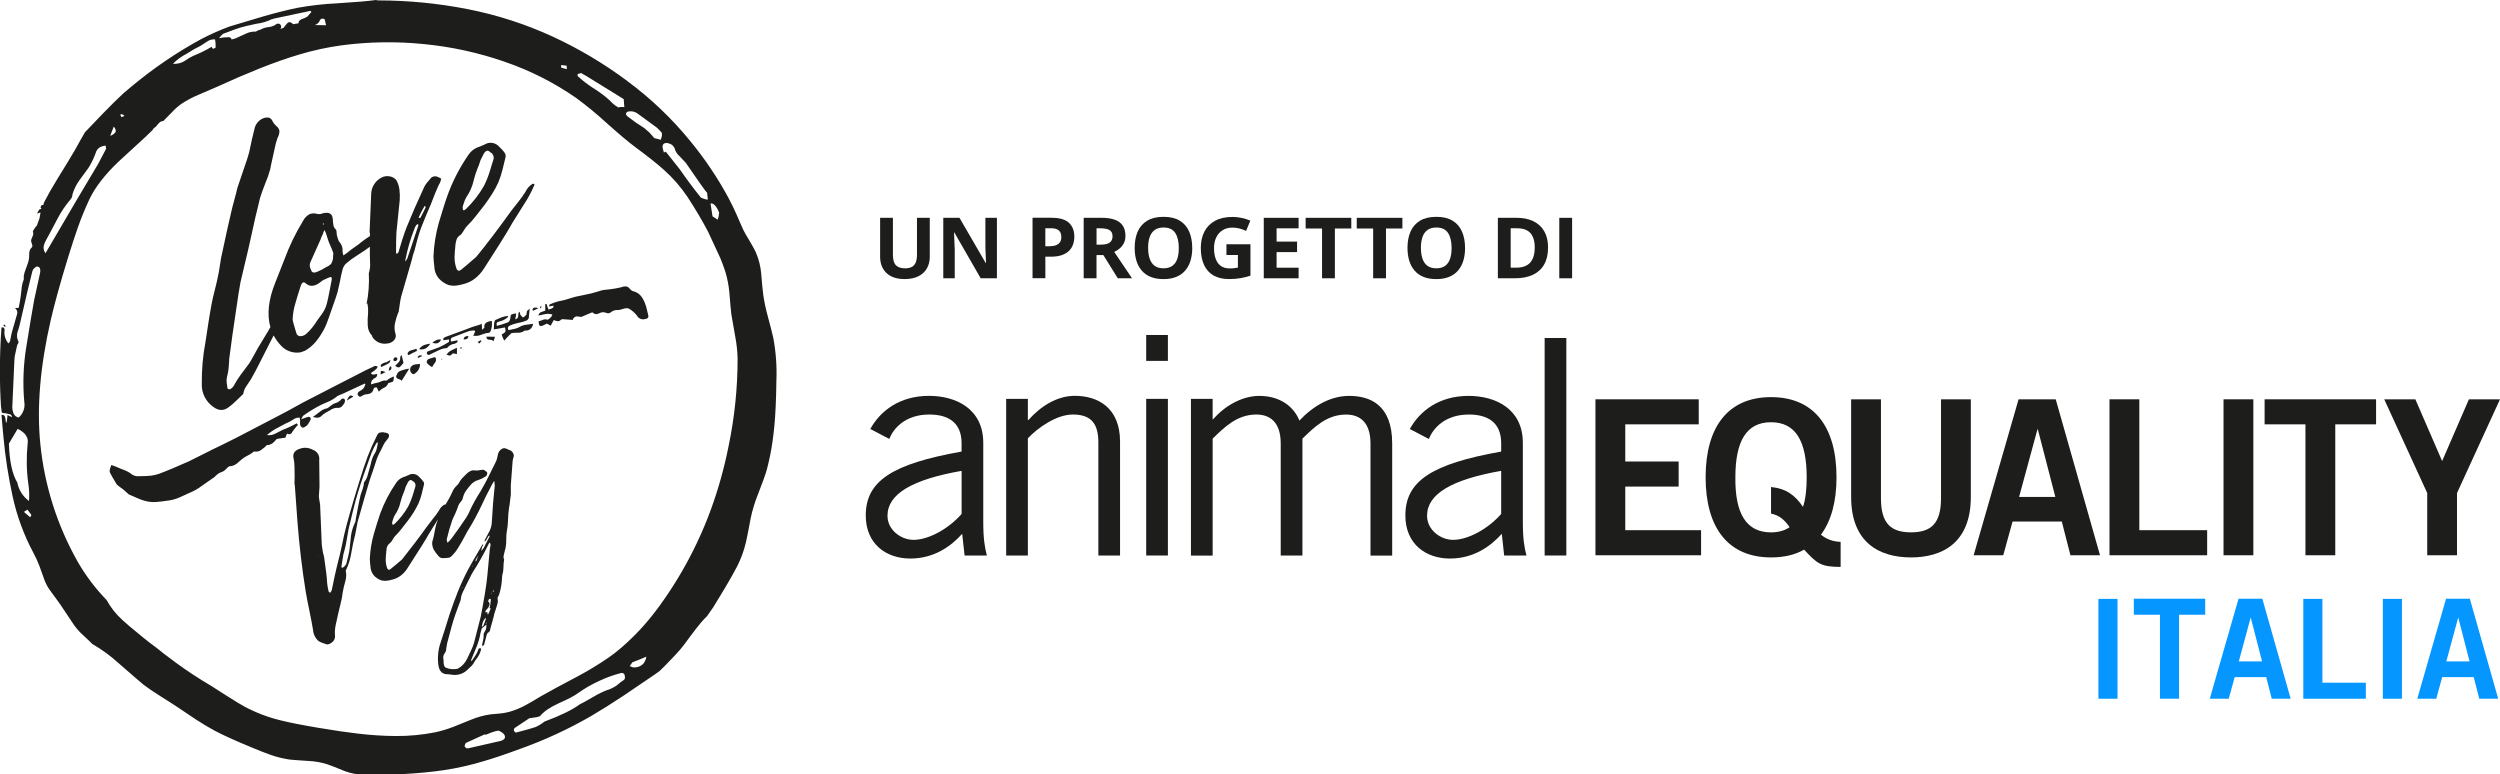 <?xml version="1.0" encoding="UTF-8"?>
<svg id="Flat" xmlns="http://www.w3.org/2000/svg" viewBox="0 0 732.71 226.98">
  <defs>
    <style>
      .cls-1 {
        fill: #1d1d1b;
      }

      .cls-2 {
        fill: #0597ff;
      }
    </style>
  </defs>
  <g>
    <path class="cls-1" d="M281.83,150.63c-3.71,4.24-9.54,7.59-14.13,7.59-3.53,0-7.59-2.82-7.59-7.06,0-6.36,7.15-10.6,21.72-13.16v12.63ZM260.63,128.64c1.24-3.09,4.68-7.15,11.74-7.15,5.47,0,9.45,2.3,9.45,8.39v2.47c-20.4,3.62-28.08,8.65-28.08,18.72,0,8.39,6,12.63,13.07,12.63s12.01-3.71,15.19-7.24l.71,6.36h6.53c-.62-2.38-1.06-4.86-1.06-9.89v-23.13c0-10.07-8.12-13.78-15.89-13.78-8.65,0-14.3,4.42-17.22,9.71l5.56,2.91Z"/>
    <path class="cls-1" d="M294.89,116.9v45.91h6.36v-34.35c2.91-3.09,8.39-6.97,13.16-6.97s7.51,2.03,7.5,8.12v33.2h6.36v-33.38c0-9.89-6.45-13.42-13.24-13.42-5.21,0-9.98,3-13.6,7.07h-.18v-6.18h-6.36Z"/>
    <path class="cls-1" d="M335.93,162.81h6.36v-45.91h-6.36v45.91ZM335.93,105.77h6.36v-7.59h-6.36v7.59Z"/>
    <g>
      <path class="cls-1" d="M355.41,162.81v-34.26c3.44-3.35,7.15-7.06,12.8-7.06,4.06,0,7.15,2.3,7.15,8.48v32.85h6.36v-34.26c3.44-3.35,7.15-7.06,12.8-7.06,4.06,0,7.15,2.3,7.15,8.48v32.85h6.36v-32.85c0-11.39-6.53-13.95-12.63-13.95-5.39,0-10.51,2.91-14.57,7.24-1.68-4.24-5.83-7.24-11.74-7.24-4.42,0-9.45,2.3-13.33,6.62l-.35.35v-6.09h-6.36v45.92h6.36Z"/>
      <path class="cls-1" d="M439.97,150.63c-3.71,4.24-9.54,7.59-14.13,7.59-3.53,0-7.59-2.82-7.59-7.06,0-6.36,7.15-10.6,21.72-13.16v12.63ZM418.78,128.64c1.24-3.09,4.68-7.15,11.74-7.15,5.47,0,9.45,2.3,9.45,8.39v2.47c-20.4,3.62-28.08,8.65-28.08,18.72,0,8.39,6,12.63,13.07,12.63s12.01-3.71,15.19-7.24l.7,6.36h6.53c-.62-2.38-1.06-4.86-1.06-9.89v-23.13c0-10.07-8.12-13.77-15.9-13.77-8.65,0-14.3,4.41-17.22,9.71l5.56,2.91Z"/>
    </g>
    <rect class="cls-1" x="452.71" y="99.06" width="6.36" height="63.75"/>
    <polygon class="cls-1" points="498.56 162.74 498.56 155.39 476.34 155.39 476.34 142.61 491.98 142.61 491.98 135.26 476.34 135.26 476.34 124.37 497.87 124.37 497.87 117.03 467.6 117.03 467.6 162.74 498.56 162.74"/>
    <g>
      <path class="cls-1" d="M539.45,158.81c-2.28-.06-4.18-.82-5.76-2.09,3.04-4.12,4.56-9.75,4.56-16.84,0-14.94-6.71-23.49-19.18-23.49s-19.18,8.55-19.18,23.49,6.71,23.49,19.18,23.49c3.8,0,7.03-.76,9.69-2.28,3.8,4.11,4.88,5.06,10.7,5.06v-7.34ZM519.06,150.52c2.53.51,4.12,2.03,5.44,3.99-1.46,1.01-3.29,1.52-5.44,1.52-7.22,0-10.57-5.45-10.45-16.14,0-10.7,3.29-16.14,10.45-16.14s10.45,5.45,10.45,16.14c0,3.48-.32,6.39-1.08,8.67-2.28-3.36-4.87-5.38-9.37-5.82v7.79Z"/>
      <path class="cls-1" d="M568.88,146.02c0,7.41-2.91,10-8.8,10s-8.8-2.6-8.8-10v-28.99h-8.74v28.61c0,13.36,8.23,17.73,17.54,17.73s17.54-4.37,17.54-17.73v-28.61h-8.74v28.99Z"/>
    </g>
    <path class="cls-1" d="M578.45,162.74h8.67l2.72-9.88h14.44l2.53,9.88h8.67l-12.98-45.71h-10.89l-13.17,45.71ZM597.13,125.83h.13l5.13,19.82h-10.63l5.38-19.82Z"/>
    <polygon class="cls-1" points="646.88 162.74 646.88 155.39 627 155.39 627 117.03 618.26 117.03 618.26 162.74 646.88 162.74"/>
    <rect class="cls-1" x="651.68" y="117.03" width="8.74" height="45.71"/>
    <polygon class="cls-1" points="663.72 117.03 663.72 124.37 675.69 124.37 675.69 162.74 684.43 162.74 684.43 124.37 696.39 124.37 696.39 117.03 663.72 117.03"/>
    <polygon class="cls-1" points="723.6 117.03 715.75 135.13 707.9 117.03 698.78 117.03 711.38 144.5 711.38 162.74 720.11 162.74 720.11 144.5 732.71 117.03 723.6 117.03"/>
  </g>
  <g>
    <path class="cls-2" d="M615.01,204.79v-29.27h5.6v29.27h-5.6Z"/>
    <path class="cls-2" d="M646.31,175.47v4.7h-7.66v24.61h-5.6v-24.61h-7.66v-4.7h20.92Z"/>
    <path class="cls-2" d="M656.08,175.47h6.97l8.31,29.31h-5.55l-1.62-6.33h-9.24l-1.74,6.33h-5.56l8.43-29.31ZM656.16,193.84h6.81l-3.28-12.73h-.08l-3.45,12.73Z"/>
    <path class="cls-2" d="M675.06,204.79v-29.27h5.6v24.57h12.73v4.7h-18.33Z"/>
    <path class="cls-2" d="M698.37,204.79v-29.27h5.6v29.27h-5.6Z"/>
    <path class="cls-2" d="M716.9,175.47h6.97l8.31,29.31h-5.55l-1.62-6.33h-9.24l-1.74,6.33h-5.56l8.43-29.31ZM716.98,193.84h6.81l-3.28-12.73h-.08l-3.45,12.73Z"/>
  </g>
  <g id="Capa_2">
    <g id="Capa_1-2">
      <g id="Layer0_0_FILL">
        <path class="cls-1" d="M183.89,23.77c-6.81-5.09-14.13-9.45-21.85-13.02-7.99-3.68-16.38-6.39-25.01-8.08C128.41.98,119.65.12,110.86.12c-.23,0-.46-.04-.67-.12-2.12.31-5.95.63-11.5.98-3.84.18-7.67.62-11.46,1.3-2.97.61-6.32,1.45-10.04,2.52-1.74.5-5.06,1.49-9.96,2.98-2.85,1.06-5.63,2.3-8.33,3.71-7.12,3.88-13.84,8.45-20.08,13.63l-2.56,2.14c-1.72,1.6-3.64,3.48-5.76,5.66-.82.82-2.68,2.76-5.6,5.84-.4.65-.89,1.51-1.48,2.58-.79,1.41-1.26,2.28-1.44,2.6-1.27,2.17-2.97,4.97-5.1,8.4-1.53,2.48-2.8,4.71-3.82,6.69-.2.32-.32.69-.35,1.06h-.48c-.12.21-.24.42-.36.62.07.13.15.31.26.54-.24-.01-.48.06-.67.2-.27.45-.48.82-.62,1.12l1.04-.31-.3,1.7-.78,2.18c-.2.15-.36.33-.48.54-.5.68-.72,1.09-.67,1.24.13.29.15.61.06.92-.08.19-.21.51-.38.96-.25.41-.28.91-.08,1.34.28.73.31,1.18.1,1.34-.57.45-.84,1.21-.8,2.28.02.89-.14,1.77-.46,2.6-.17.53-.47,1.35-.88,2.46l-.24,1.02v1.06c-.3.69-.49,1.42-.58,2.16-.08.51-.16,1.24-.24,2.18-.15,1.33-.38,2.65-.67,3.96l-1.1.12c.6.38.85,1.11.62,1.78l-1.22,4.24c-.31,1.03-.56,2.08-.74,3.14-.01.45-.22.88-.58,1.16-.93-1.12-1.33-2.58-1.1-4.02.04-.09-.07-.32-.32-.67-.2.03-.4.03-.6,0-.58,7.92-.62,15.87-.11,23.8v-.92c0,.48.03.93.1,1.34-.02.28.05.56.2.8.09.09.38.13.86.12.59.11,1.17.26,1.74.44.14.23.24.48.32.74l-1.34-.62c-.07.79-.16,1.53-.28,2.24-.18-.1-.28-.3-.24-.5-.01-.23-.05-.45-.1-.67-.08-.83-.46-1.2-1.14-1.14.16,2.12.34,4.27.56,6.44.53,5.85,1.43,11.66,2.68,17.4,1.25,5.78,3.3,11.36,6.09,16.58.68,1.25,1.27,2.54,1.78,3.88.24.61.72,1.95,1.44,4.02.38,1.03.89,2.01,1.52,2.92.11.16.76,1.05,1.96,2.68.75.99,1.64,2.28,2.68,3.88l2.62,3.92c.75,1.02,1.6,1.97,2.54,2.82,1.51,1.4,2.42,2.27,2.74,2.62,2.76,1.59,5.34,3.47,7.7,5.62,4.27,3.73,6.69,5.82,7.27,6.28,1.24.96,2.91,2.1,5.02,3.42,2.84,1.78,4.54,2.88,5.12,3.28,2.35,1.6,4.11,2.78,5.3,3.56,1.99,1.28,3.81,2.37,5.47,3.26,2.4,1.28,6.01,2.91,10.82,4.9,2.27.95,4.07,1.65,5.4,2.12,1.82.65,3.7,1.12,5.62,1.42.5.07,2.36.21,5.6.42,1.87.08,3.73.4,5.51.96,1.16.41,2.87,1.08,5.14,2.01,1.72.64,3.52.99,5.35,1.06,4.39.04,8.38-.03,11.97-.2,4.25-.23,8.22-.61,11.91-1.16,3.81-.58,7.58-1.43,11.28-2.54,3.09-.89,6.75-2.13,10.98-3.7,7.18-2.56,14.11-5.77,20.71-9.58,2.84-1.66,6.03-3.67,9.58-6.02,1.6-1.07,4.72-3.19,9.37-6.36l1.18-.86,1.44-1.42c.99-.99,1.98-2.02,2.98-3.1.52-.56,1.04-1.14,1.56-1.72.52-.58,1.54-1.92,3.06-4.02,1.25-1.68,2.29-3,3.1-3.96.54-.64,1.11-1.24,1.72-1.82l1.8-2.58c1.91-3.12,3.11-5.11,3.62-5.96,1.34-2.27,2.48-4.29,3.42-6.08,1.11-2.21,1.97-4.54,2.54-6.94.23-.92.71-3.34,1.44-7.27.52-2.44,1.26-4.83,2.21-7.14,1.31-3.36,2.14-5.7,2.5-7.01.73-2.74,1.29-5.51,1.68-8.32.21-1.48.39-3.02.54-4.62.32-3.47.52-7.84.58-13.12.17-4.21-.14-8.43-.92-12.58-.19-.89-.71-2.96-1.58-6.2-.57-2.06-1.02-4.16-1.34-6.28-.19-1.39-.39-3.51-.62-6.38-.19-2.12-.72-4.2-1.56-6.16-.35-.75-.82-1.62-1.42-2.64-.69-1.15-1.2-2.01-1.54-2.6-.45-.76-.89-1.67-1.34-2.74-.28-.61-.69-1.54-1.22-2.8-.76-1.74-1.61-3.5-2.56-5.28h0c-3.18-5.87-6.92-11.41-11.16-16.57-5.37-6.59-11.55-12.48-18.39-17.53M164.51,19.07l1.56.18.06,1.02-1.47-.39c-.21-.04-.27-.31-.18-.82M170.39,23.25l-.94-.82c-.27-.31-.28-.56-.04-.76l.9-.26c1.37.76,2.16,1.22,2.36,1.38l10.13,6.26.18,2.36c-.6-.1-1.21-.07-1.8.08-.93-.56-1.78-1.26-2.5-2.08-1.27-1.14-2.63-2.18-4.06-3.12-1.49-.9-2.9-1.92-4.24-3.04M197.02,42.5l.67.84c.21.95.73,1.81,1.48,2.44,1.13,1.19,1.75,1.84,1.84,1.96,3.69,5.41,5.77,8.34,6.24,8.77.07.89.13,1.56.2,2.01-.7-.08-1.37-.28-2.01-.58-2.19-2.72-4.26-5.5-6.22-8.34l-4.1-5.16-.54.28c-.13-.54-.24-.94-.32-1.18-.12-.37-.1-.76.04-1.12.48-.7,1.37-.69,2.68.04M190.42,38.92l-1.58-1.38c-1.67-1.02-3.28-2.14-4.82-3.35-.45-.32-.62-.65-.52-.98.1-.33.42-.52.96-.58.87-.09,1.73.15,2.44.67l5.7,4.18,1.3,1.34c.23.48.14,1.2-.26,2.16-.35-.12-.97-.29-1.88-.5-.24-.24-.67-.74-1.3-1.5M210.32,64.37l-1.49-.96-.58-3.74c.64-.19,1.31.32,2.01,1.52l.5,1.12c-.02.69-.15,1.36-.38,2.01M189.42,192.46c-.09.8-.43,1.56-.96,2.16-.78.73-1.85,1.09-2.92.98l-.98-.38.78-1.1c1.78-.69,3.14-1.24,4.08-1.66M82.16,8.51c.26-.3.32-.72.16-1.08-.13-.3-.42-.5-.74-.5-.34-.02-.68.12-.9.38-.7.39-1.48.62-2.28.67-.73.11-1.44.35-2.08.72-.48.08-.94.27-1.34.56-1.02-.04-2.04.17-2.96.62-.6.27-1.62.73-3.06,1.4l-1.12.3c0-.15-.04-.29-.14-.4-.26-.25-.63-.35-.98-.26-.85-.01-1.71.08-2.54.28.35-.47.74-.9,1.18-1.28,2.92-1.12,4.68-1.75,5.3-1.9.8-.24,2.3-.59,4.5-1.06,1.56-.18,3.09-.64,4.5-1.34.17.02.35-.03.48-.14l10.9-2.31.2.38c-.29.31-.69.75-1.18,1.34-.54.31-1.11.56-1.7.74-.66.33-.94.73-.84,1.18l-1.56.28c-.62-.51-1.06-.7-1.3-.58-.33.09-.83.63-1.5,1.6l-.98.4M63.19,13.61c0,.1,0,.2.04.3l-.72.42c-.24-.13-.41-.36-.48-.62-1.69,1.03-3.47,1.9-5.31,2.62-.92.44-1.81.96-2.64,1.56-1.02.63-2.21.91-3.4.8,1.2-1.21,2.58-2.21,4.1-2.98,1.26-.84,2.59-1.6,3.96-2.26l1.92-1.24c.68-.5,1.52-.73,2.36-.67.14.69.2,1.4.18,2.1M35.26,33.74c.11-.25.27-.34.48-.26.13,0,.38.15.74.46l-.8.42-.42-.62M33.34,37.09c.56.69.73,1.24.5,1.66-.39.5-.93.87-1.54,1.06l1.04-2.72M28.18,44.46c.45-1.07,1.37-1.66,2.78-1.78l.14.92-2.38,4.52c-3.12,5.17-8.25,13.87-15.39,26.1-.47-.63-.66-1.43-.5-2.2.16-.61.41-1.19.72-1.74.16-.24,1.25-2.27,3.26-6.1,1.07-2.06,2.37-3.99,3.88-5.76.35-.4.54-.91.54-1.44.45-1.46,1.12-2.85,2.01-4.1,1.24-1.66,2.13-2.88,2.68-3.66.94-1.51,1.71-3.12,2.28-4.8M95.19,5.72l.36,1.68-3.28-.06c.57-.18,1.04-.56,1.34-1.08.33-.85.87-1.03,1.6-.54M10.01,78.66c.21-.25.49-.45.8-.56.85.03,1.16.68.92,1.96l-1.7,7.78c-.58,3.16-1.36,7.81-2.34,13.95-.86,5.26-1.05,10.61-.58,15.91.32,1.74-.3,3.52-1.64,4.68-.69-.14-1.27-.61-1.53-1.26-.22-.57-.34-1.17-.34-1.78l.62-13.83c.02-.75.14-1.48.34-2.2l.48-2.18c.41-.62.52-1.01.3-1.16-.4-.84-.47-1.79-.2-2.68.29-.8.54-1.62.72-2.46,1.55-6.85,2.76-11.96,3.62-15.33.1-.32.28-.62.52-.86M8.3,141.77c.26,1.67.33,3.37.2,5.06-1.79-1.29-3.02-3.23-3.42-5.4-1.47-2.37-2.3-6.18-2.47-11.42l2.56-4.32c2.29,1.09,3.27,2.57,2.92,4.42-.39,3.88-.33,7.79.2,11.65M7.01,150.03l1.02-.67,1.18,1.58-.36.67-1.84-1.58M147.99,18.13c7.4,2.54,14.41,6.09,20.83,10.55,3.03,2.22,5.93,4.6,8.7,7.13,3.84,3.44,6.69,5.85,8.57,7.23,3.73,2.76,6.53,4.98,8.4,6.66,2.67,2.37,5.03,5.07,7.01,8.03,2.3,3.52,4.31,6.91,6.02,10.17,1.2,2.58,2.4,5.17,3.6,7.76.37.89.71,1.78,1.02,2.68.16.45.31.89.46,1.34.61,2.03,1,4.11,1.18,6.22.21,2.81.41,4.92.58,6.32.08.61.45,2.74,1.12,6.4.41,2.13.65,4.29.7,6.45v.24c-.01,8.54-.9,17.07-2.64,25.43-1.25,6.31-2.98,12.52-5.18,18.57-1.21,3.31-2.56,6.54-4.06,9.7-2.72,5.76-5.91,11.28-9.54,16.5-.47.68-.94,1.35-1.42,2.01-.38.53-.77,1.04-1.16,1.54-2.87,3.81-6.13,7.31-9.72,10.45-.8.7-1.61,1.37-2.44,2.01-.53.4-1.09.81-1.68,1.22-2.82,1.95-5.75,3.73-8.77,5.35-4.88,2.56-8.5,4.52-10.88,5.88-2.03,1.23-3.56,2.12-4.6,2.68-1.56.86-3.21,1.53-4.92,2.01-.88.23-1.77.38-2.68.46l-2.68.24c-1.94.28-3.84.79-5.66,1.54-2.32.96-4.06,1.66-5.22,2.1-1.74.68-3.53,1.22-5.35,1.62-3.75.74-7.56,1.11-11.38,1.1-3.8-.02-7.6-.27-11.38-.72-3.03-.35-6.8-.9-11.32-1.66-4.93-.83-8.66-1.56-11.18-2.2-3.69-.88-7.26-2.23-10.61-4.02-1.31-.72-2.98-1.73-5.02-3.04-2.6-1.68-4.25-2.73-4.96-3.16-3.5-2.06-6.9-4.29-10.17-6.69-2.61-1.92-4.56-3.41-5.84-4.48-1.21-.87-2.5-1.86-3.86-2.98-3.28-2.68-5.24-4.33-5.88-4.96-1.91-1.71-3.52-3.73-4.76-5.98-3.27-3.37-6.11-7.13-8.45-11.2-5.99-10.59-9.72-22.3-10.94-34.41-1.09-10.71-.08-22.84,3.04-36.4,1.08-4.7,2.76-10.79,5.04-18.25,1.15-3.69,2.09-6.59,2.84-8.7,1.01-2.88,2.16-5.71,3.46-8.48,1.66-3.48,4.46-7.11,8.38-10.88.89-.85,2.59-2.41,5.1-4.68,2.16-1.95,3.84-3.52,5.04-4.74.17-.37.47-.67.84-.86l.96-1.1c.33-.41.82-.65,1.34-.67.31-.28,1.15-1.13,2.52-2.56.81-.89,1.71-1.69,2.68-2.4,1.68-1.11,3.46-2.05,5.32-2.82l5.53-2.38c3.92-1.81,7.98-3.56,12.17-5.24,4.28-1.7,8.2-3.08,11.75-4.12,3.98-1.19,8.05-2.07,12.17-2.64,8.03-1.07,16.16-1.2,24.23-.38,8.07.78,16.03,2.52,23.69,5.18M178.1,202.18c-1.43.55-2.8,1.22-4.12,2.01-2.23,1.29-3.58,2.04-4.06,2.24-2.13,1.59-5.58,3.27-10.36,5.06-.78.63-1.64,1.16-2.56,1.58-.84.31-2.7.83-5.57,1.58-.29.15-.56-.03-.8-.54-.06-.12-.06-.26,0-.38.07-.21.15-.34.24-.38l4.26-2.84c.49-.1.98-.17,1.48-.22.56-.04,1.12-.17,1.64-.38,1.08-1.34,2.88-2.59,5.4-3.74,3-1.34,4.94-2.36,5.82-3.08,1.91-1.35,3.93-2.51,6.06-3.48,2.1-1,4.28-1.79,6.53-2.37.19-.03.38-.01.56.06.28.2.41.33.4.4.11.3.16.62.14.94,0,.27-.13.52-.36.67-.74.51-1.46,1.06-2.14,1.64-.78.53-1.63.95-2.52,1.26M142.17,215.19l.06.2c.37-.12.99-.36,1.84-.72.64-.24,1.29-.42,1.96-.54.66.2,1.26.58,1.72,1.1.54.87.24,1.5-.92,1.9l-9.66,2.2c-.21.06-.43,0-.58-.16-.19-.09-.33-.24-.42-.42.09-.62.27-.98.52-1.08l5.47-2.48M111.22,126.76c-.34.23-.61.56-.76.94-.99,1.96-1.89,3.97-2.68,6.02-.72,1.89-1.58,4.5-2.6,7.82l-1.38,4.52c-.53,1.78-.96,3.28-1.3,4.5-.25.83-.53,1.84-.84,3.04-.33,1.37-.59,2.41-.78,3.1-.53,2.57-.94,4.48-1.24,5.72-.72,2.82-1.22,4.92-1.52,6.28-.16.64-.46,2.08-.9,4.34-.06.13-.13.25-.22.36-.09.11-.16.22-.22.34-.18-.08-.34-.21-.46-.36-.3-1.23-.48-2.48-.52-3.74-.07-.89-.19-1.97-.38-3.22-.09-.7-.24-1.77-.44-3.2-.03-.16-.08-.38-.16-.67-.08-.22-.14-.44-.18-.67,0-.15-.07-.62-.22-1.42-.09-.5-.13-1-.14-1.5-.12-2.45-.27-6.13-.46-11.02-.05-.42-.11-.84-.2-1.26-.09-.42-.15-.85-.16-1.28,0-.37.03-.9.1-1.58.07-.68.09-1.18.08-1.52,0-1.68-.03-4.17-.08-7.48.15-1.1-.38-2.18-1.34-2.74-.62-.36-1.3-.63-2.01-.78-.8-.14-1.62-.06-2.38.24-.62.16-1.16.52-1.56,1.02-.31.5-.4,1.11-.24,1.68.18.82.28,1.66.28,2.5.03.69.04,1.56.04,2.62-.03,1.74-.04,2.62-.04,2.64h.08l.8,11.06c.54,6.96,1.35,13.75,2.42,20.39.21,1.27.57,3.13,1.08,5.59.5,2.46.86,4.33,1.06,5.59.09,1.26.67,2.43,1.62,3.26.32.19.65.35,1,.48l1.06.38c.52.27,1.18.09,1.96-.54.54-.44.83-1.11.8-1.8-.1-1.05-.04-2.11.18-3.14.15-.72.39-1.81.72-3.28.03-.16.28-1.22.76-3.18.28-1.02.47-2.07.58-3.12.2-1.11.45-2.2.76-3.28.32-1.01.37-2.09.14-3.12,0-.16.07-.31.18-.42.67-1.45,1.14-2.98,1.4-4.56.45-2.45.75-3.96.92-4.52s.34-1.36.52-2.42c.21-1.2.37-2,.46-2.4l2.01-7.05c.13-.45.46-1.56.98-3.35.4-1.39.75-2.5,1.06-3.35.17-.4.58-1.62,1.22-3.64.38-1.27.9-2.49,1.56-3.64.19-.33.43-.83.72-1.48.25-.54.58-1.03.98-1.46.53-.6.75-1.09.67-1.48-.08-.39-.44-.63-1.06-.72-.21-.01-.42-.05-.62-.12-.38-.04-.77.02-1.12.18M109.01,132.46c.36-.87.78-1.71,1.26-2.52.1-.16.26-.28.44-.34v.46c-.11.56-.19.99-.26,1.3-.09.45-.24.88-.46,1.28-.51.76-.89,1.61-1.12,2.5-.25,1.12-.48,1.97-.67,2.54-.21.83-.39,1.44-.52,1.84-.2.68-.54,1.31-1,1.84-.02.63-.15,1.25-.36,1.84-.29.81-.5,1.42-.62,1.82-.25,1.01-.51,2.23-.78,3.64-.28,1.58-.5,2.78-.67,3.58-.01.3-.08.6-.18.88-.6,1.22-1,2.53-1.2,3.88,0,.04-.13,1.29-.4,3.76-.07.74-.21,1.47-.4,2.18-.27,1.01-.46,1.78-.58,2.3-.07.16-.16.31-.28.44l-.36.42c-.27.23-.48.33-.62.3-.22-.04-.05-.07-.08-.16s-.06-.13-.1-.12c.07-.32.19-1.13.38-2.44.1-.8.28-1.59.52-2.36.28-1.04.51-2.09.67-3.16.31-1.82.5-2.89.56-3.2.31-1.17.74-2.96,1.3-5.35.52-2.13,1.01-3.94,1.48-5.41.7-2.4,2.04-6.31,4.02-11.73M93.42,162.71v.18l-.08-.06.08-.12M100.41,116.83c-.28.04-.51.23-.62.48-.45.4-.98.7-1.56.88-.26.05-.51.16-.72.32-.32.24-.56.41-.72.52-.18.12-.34.24-.5.38-.12.12-.26.21-.42.26-.77.14-1.48.48-2.08.98-1.27.97-1.96,1.49-2.08,1.56.43.11.86.18,1.3.22.41-.02.81-.17,1.12-.44.37-.38.78-.71,1.24-.98.21-.13.7-.41,1.46-.82.54-.38,1.18-.62,1.84-.67.48.1.98,0,1.38-.28.32-.25.59-.57.78-.94.14-.18.23-.4.26-.62.06-.19.05-.4-.04-.58-.14-.22-.41-.34-.67-.3M102.52,115.97c-.39.41-.67.9-.84,1.44.61-.42,1.25-.82,1.9-1.18-.5-.31-.85-.39-1.06-.26M111.55,109.76c.5-.21.99-.45,1.46-.72-.75-.28-1.18-.39-1.3-.32-.12.07-.17.41-.16,1.04M114.22,107.61c-.09.09-.13.17-.12.22-.05.1-.09.21-.1.32-.03.25-.05.41-.06.48.44,0,.8-.38.79-.82,0-.19-.08-.38-.2-.52l-.3.34M113.98,106.44c.27-.24.42-.58.42-.94l-.67.4c-.17.1-.34.2-.52.28-.44.04-.86.19-1.22.44-.45.23-.53.54-.26.94.78-.32,1.54-.69,2.26-1.12M109.78,108.49c.46-.19.79-.59.9-1.08-.25-.11-.52-.16-.8-.16-1.53.69-2.46,1.12-2.78,1.3-.89.45-2.19,1.12-3.9,2.01-1.7.89-3.01,1.56-3.92,2.01l-10.33,5.32c-3.72,2.07-6.19,3.4-7.42,4.02l-12.25,6.38c-3.12,1.57-5.45,2.72-6.99,3.44-.72.39-1.74.9-3.06,1.54l-3.08,1.54c-.67.36-1.35.67-2.06.94-2.68,1.2-4.83,2.11-6.46,2.72-1.46.64-3.03.99-4.62,1.04-1.03.05-1.79.07-2.3.06-.77.07-1.54-.15-2.16-.6-.59-.48-1.25-.86-1.96-1.14-.29-.09-.7-.25-1.22-.46-.52-.21-.93-.39-1.22-.53-.51-.16-1.01-.35-1.5-.56-.19.43-.34.88-.46,1.34-.1.39-.04.81.18,1.16.27.56.89,1.63,1.86,3.22.26.24.53.46.82.67.54.37.85.6.92.67.16.16.33.31.52.44.18.13.35.28.5.44.24.24.48.46.74.67l2.06.9c.84.37,1.53.65,2.06.82,1.25.43,2.57.61,3.9.52.61-.03,1.9-.18,3.86-.46,1.1-.18,2.16-.5,3.18-.96.66-.28,1.64-.73,2.94-1.34,1.24-.52,2.41-1.19,3.48-2.01,1.78-1.28,2.87-2.04,3.26-2.28.11-.02.21-.09.28-.18.09-.11.15-.16.18-.16.38-.41.81-.77,1.28-1.08l.78-.32c.28-.1.54-.25.78-.42.3-.25.58-.52.84-.82.32-.32.59-.47.8-.44.73-.06,1.43-.34,2.01-.8.35-.28.83-.69,1.44-1.24.5-.41,1.05-.77,1.64-1.06.55-.26,1.07-.57,1.56-.94.11-.13.25-.23.42-.26.14-.05.3-.05.44,0,.52.04,1.04-.1,1.48-.38.07-.04.46-.34,1.18-.9.12-.11.24-.23.34-.36.09-.12.22-.21.36-.26.6-.02,1.18-.23,1.66-.6.42-.37.82-.78,1.18-1.22l2.52-.36c.18-.4.34-.8.48-1.22.26.18.59.25.9.18.3-.13.54-.37.67-.67.11-.2.23-.39.38-.56.11-.12.27-.31.48-.58.23-.32.49-.62.78-.9-.17-.1-.28-.27-.32-.46l-2.08,1.04c-.65.31-1.32.59-2.01.84-.04,0-.74.36-2.1,1.08-.78.44-1.69.61-2.58.48.96-.85,2.03-1.57,3.18-2.14l1.56-.84c.5-.29,1.02-.55,1.56-.76.53-.27,1.04-.57,1.54-.9.51-.35,1.14-.52,1.76-.46.13.54.16,1.09.1,1.64-.08.59.27,1.15.84,1.34.43-.16.82-.38,1.18-.67.43-.51.79-1.09,1.06-1.7.1-.25.03-.54-.16-.72-.21-.16-.49-.18-.72-.06-.27.06-.54.14-.8.26-.35.15-.7.27-1.06.38.13-.22.24-.44.34-.67.07-.15.16-.29.28-.4,1.18-.85,2.41-1.63,3.68-2.34,1.02-.59,2.08-1.11,3.18-1.54,1.1-.43,2.13-1.03,3.04-1.78.04-.06.11-.09.18-.1.07,0,.14-.04.18-.1.99-.39,2.36-1.01,4.12-1.86l3.64-1.68s.04.09.08.12c.05.02.08.07.08.12-.13.44-.33.86-.6,1.24-.34.33-.73.6-1.16.8-.53.39-.65.79-.36,1.22.11.2.32.33.54.36.24-.02.48-.11.67-.26.36-.27.79-.43,1.24-.44.41-.04.82-.14,1.2-.3.39-.22.67-.59.8-1.02.02-.42.39-.75.81-.72.08,0,.17.02.24.06.24.48.43.88.56,1.2.42-.48.94-.87,1.52-1.14.57-.24,1.02-.71,1.22-1.3.07-.09.27-.17.62-.22.51-.13.8-.28.88-.44.14-.45.19-.91.16-1.38-.27.1-.53.22-.78.36-.22.13-.44.25-.67.36-.16.1-.31.22-.44.36-.16.13-.29.18-.38.14-.41-.05-.82,0-1.2.16-.37.17-.76.32-1.16.44-.68.12-1.36.3-2.01.54-.08-.38,0-.78.2-1.12.21-.25.45-.48.72-.67.56-.15.92-.7.84-1.28-.45.09-.77.15-.98.18-.35.06-.69-.11-.86-.42.34-.31.73-.57,1.16-.76M140,100.23l.46.46c.15-.19.37-.44.67-.74l-.28-.22c-.27.18-.55.35-.84.5M133.91,103.74c.03-.36.03-.97,0-1.82-.92.45-1.49.72-1.72.82-.52.29-.97.69-1.34,1.16.32.19.68.3,1.06.32.16-.03.43-.25.82-.67l1.2.22M134.82,101.94c.12.11.22.23.3.36.15-.2.21-.34.2-.42.08,0,.03-.04-.14-.12-.06.03-.12.06-.18.1-.05.04-.11.07-.18.08M137.3,98.5c-.32-.03-.64.02-.94.14-.29.18-.47.5-.48.84.33.03.65-.01.96-.14.28-.19.45-.5.46-.84M145.06,98.7c-.52-.03-1.34-.04-2.46-.04-.1.39.14.79.54.88.09.02.17.03.26.02.69.04,1.09.2,1.2.48.22-.42.38-.87.46-1.34M129.36,105.24v.06l.14.12.06-.1c.04-.05.05-.12.04-.18h-.14s-.08.04-.1.08M125.05,105.84c-.02.35.13.68.4.9.16.17.33.31.52.44l.67.42c.26-.47.55-.92.88-1.34.38-.47.38-1.13,0-1.6-.75.19-1.32.35-1.72.5s-.62.37-.67.67M126.08,100.72c-.59.06-1.18.2-1.74.4-.61.24-1.14.67-1.5,1.22.68.16,1.4.06,2.01-.28.52-.35.95-.8,1.26-1.34M130.93,101.98c.17-.03.37-.19.58-.48.47-.42,1.07-.68,1.7-.74l.62-.3c.23-.17.33-.47.26-.74-.83.2-1.45.33-1.88.4-.1-.24-.13-.51-.08-.76.07-.22.23-.39.44-.46l4.76-1.82c.25-.09.51-.14.78-.16l.86-.08.3.22c-.16.47-.36.93-.58,1.38.31-.04.63-.04.94,0,.24,0,.49-.02.72-.1l1.42-.48c.46-.18.95-.28,1.44-.3.15-.04.29-.12.4-.24.13-.14.22-.31.26-.5.31-.88.4-1.83.26-2.76-.58.04-1.14.21-1.64.5-.46.34-.66.93-.52,1.48l-.67.62c-.04-.31-.06-.62-.06-.94,0-.36-.02-.64-.06-.84-.27.15-.56.28-.86.38-1.3.34-2.57.77-3.8,1.3-2.61.97-4.53,1.68-5.76,2.12-.24.08-.47.2-.67.36-.19.17-.24.44-.12.67l1.66-.22c0,.51-.05.77-.14.78-.81.51-1.65.98-2.52,1.4-.31.13-.75.31-1.34.52-.68.23-1.16.4-1.46.52-.25.06-.5.15-.74.26-.26.08-.4.36-.32.62,0,.02.01.03.02.05.08.28.37.45.66.37.03,0,.06-.02.08-.03.28-.12.54-.26.8-.42.05,0,.72-.31,2.01-.94.7-.37,1.47-.57,2.26-.58M128.26,100.59c.45-.21.81-.58,1.02-1.04-.46-.11-.94-.07-1.38.12-.43.21-.83.46-1.2.76.49.21,1.04.27,1.56.16M121.57,106.83c-.53.09-1,.42-1.26.9-.2.48-.13,1.04.18,1.46.39.54.79.62,1.2.22.84-.58,1.37-1.52,1.44-2.54l-.14-.14s-.1-.07-.16-.06l-1.26.16M122.91,104.16c-.18.11-.35.25-.5.4,0,.14.07.27.18.36.38-.24.79-.43,1.22-.56-.25-.2-.58-.28-.9-.2M118.2,108.42c-.41.1-.81.24-1.18.44-.32.19-.56.5-.67.86-.25.4-.31.71-.18.94.23.27.55.45.9.5.25.1.47.24.67.42.5-.76,1.23-1.94,2.2-3.54-.59.05-1.18.18-1.74.38M115.52,105.82c.57.07.88-.16.94-.67l-.04-.26c-.57-.32-.94-.18-1.1.42-.05.08-.05.18,0,.26.04.09.1.17.18.22M118,105.19c-.12-.48-.22-.85-.3-1.12-.27.18-.42.49-.4.82.02.29-.03.58-.15.85-.15.27-.35.51-.58.72-.32.31-.58.56-.76.76.52.39.91.54,1.18.44s.69-.53,1.28-1.3c-.07-.23-.16-.6-.28-1.12M122.05,102.22c-.08.04-.59.19-1.54.46-.51.1-.93.46-1.1.96l.18.28c.03.07.09.14.16.18l1.14-.62c.51-.27.93-.48,1.26-.62.08,0,.05-.22-.1-.67M78.84,34.49c-.65-.11-1.31-.02-1.9.26-1.25.6-2.14,1.77-2.38,3.14-.39,1.44-.9,3.69-1.54,6.76-.13.64-.7,2.39-1.7,5.26-1.07,3.09-1.65,4.83-1.76,5.2-.16.77-.46,1.95-.9,3.54-.44,1.59-.74,2.77-.9,3.54-.61,2.52-1.6,7.02-2.98,13.49-.08.4-.23,1.33-.44,2.78-.13.95-.3,1.89-.52,2.82-.15.81-.45,2.09-.9,3.85-.45,1.76-.75,3.08-.9,3.96-.29,1.52-.61,3.37-.94,5.53-.37,2.47-.66,4.33-.86,5.6-.76,4.03-1.12,8.13-1.08,12.23-.12,2.73,1.19,5.33,3.46,6.86,1.47,1.09,2.9,1.13,4.3.12.79-.56,1.52-1.18,2.2-1.86,1.17-1.12,1.87-1.79,2.1-2.01l.12-.16c.1-.75.37-1.47.8-2.1.28-.45.73-1.12,1.34-2.01.8-1.34,1.74-3.11,2.84-5.32,1.48-2.94,2.37-4.7,2.68-5.28l1.22-2.38c.57,1.08,1.29,2.07,2.13,2.96,1.44,1.59,3.59,2.34,5.72,2.01l1.34-.48c1.19-.68,2.26-1.56,3.14-2.62.84-1.02,1.58-2.12,2.22-3.28.36-.63.67-1.29.94-1.96.17-.45.42-1.12.74-2.01.32-.89.77-2.17,1.34-3.84.53-1.45.95-2.72,1.26-3.8v-.12c.52-2.23.84-3.74.96-4.52.21-.95.36-1.54.44-1.78.19-.61.52-1.17.98-1.62,1.03-.9,2.13-1.7,3.3-2.42,1.78-1.13,3.02-1.97,3.7-2.52-.03,1.73-.01,3.2.04,4.42.11,1.13-.01,2.27-.36,3.35.16,3.05-.06,6.1-.67,9.1l.24-.32c.02.25.06.5.12.74.06.28.09.56.1.84v1.26c-.14,1.25-.17,2.51-.1,3.76.05,1.12.51,2.18,1.3,2.98v.24c.89,1.48,2.59,2.28,4.3,2.01.8-.03,1.56-.37,2.1-.96.51-.54.66-1.32.4-2.01-.28-.96-.33-1.98-.12-2.96.23-1.08.55-2.15.96-3.18.07-.02.13-.08.12-.16.08-.51.19-1.24.32-2.2.12-.87.25-1.61.4-2.24.45-1.61,1.48-5.18,3.1-10.71.21-.99.49-1.97.84-2.92.5-1.93.78-3.03.86-3.3.33-1.21.68-2.29,1.04-3.24.36-.95.82-2.11,1.4-3.48.32-.76.81-1.9,1.46-3.42.99-2.61,1.75-4.48,2.28-5.6.37-.57.63-1.21.76-1.88-.07-.15-.46-.37-1.17-.65-.82-.29-1.73.04-2.16.8-.48.54-.79.9-.92,1.08-.29.36-.54.76-.74,1.18-2.07,4.46-3.78,8.39-5.14,11.77-.41,1.03-.84,2.24-1.28,3.64-.09.29-.46,1.52-1.1,3.68-.17.16-.33.34-.48.52,0-.04-.04-.1-.12-.18-.06-.05-.1-.12-.12-.2,0-2.62.04-4.63.12-6.02.08-1.01.24-2.57.48-4.68.24-2.11.4-3.67.48-4.68.07-1.03.05-2.07-.08-3.1-.11-.96-.41-1.89-.88-2.74-.46-.61-1.13-1.01-1.88-1.14-.82-.19-1.67-.08-2.42.3-.89.43-1.64,1.1-2.18,1.92-.56.83-.87,1.8-.92,2.8-.08,1.31-.16,3.23-.24,5.76-.08,2.53-.16,4.44-.24,5.74l.12-.04v1c-.82.51-1.61,1.06-2.38,1.66-.64.55-1.31,1.05-2.01,1.52-.7.46-1.37.96-2.01,1.5-.21.19-.43.36-.67.5-.25.15-.49.32-.72.5-.13-.39-.21-.8-.24-1.22.08-.89-.17-1.77-.72-2.48-.29-.31-.5-.69-.62-1.1-.08-.27-.19-.66-.34-1.18-.04-.3-.07-.6-.08-.9.01-.23-.04-.47-.16-.67-.42-.36-.7-.85-.78-1.4-.09-.57-.14-1.14-.16-1.72-.12-1.56-1.08-2.12-2.88-1.7-.56.26-1.18.33-1.78.18-.75-.23-1.55-.18-2.26.14-.77.46-1.39,1.13-1.8,1.92-2.19,3.59-4.02,7.38-5.47,11.32-.32.76-.77,1.89-1.34,3.4-.57,1.51-1.02,2.64-1.34,3.4-2,4.97-2.47,9.31-1.42,13.02-.41.76-1.02,1.77-1.8,3.04-.89,1.44-1.49,2.42-1.78,2.94-.2.35-.65,1.15-1.34,2.42-.51.95-.94,1.69-1.3,2.24l-2.43,3.25c-.79,1.06-1.5,2.18-2.12,3.35-.24.39-.57.71-.96.94-.15.05-.31.05-.46,0-.15-.01-.29-.08-.38-.2-.04-.37-.12-.95-.24-1.74-.07-.6-.03-1.2.12-1.78.21-.76.36-1.54.44-2.32.05-.5.11-1.23.16-2.2,0-.45.03-.9.12-1.34.45-3.61,1.12-8.35,2.01-14.22.45-3.12.84-5.62,1.18-7.48.24-1.08.62-2.69,1.14-4.82.52-2.13.9-3.74,1.14-4.82l2.14-9.62c.15-.52.35-1.36.62-2.52s.49-2.11.67-2.84c.29-1.01.8-2.44,1.52-4.28.61-1.41,1.12-2.87,1.52-4.36.08-.35.16-.77.24-1.28.24-1,.59-2.56,1.04-4.68.19-1.08.48-2.15.86-3.18.35-.61.54-1.3.54-2.01-.11-.57-.43-1.07-.89-1.41-.42-.36-.78-.79-1.06-1.28-.17-.54-.57-.98-1.1-1.2M94.59,65.65l.24-.2c.07.04.12.12.12.2-.06.09-.14.16-.24.2,0-.04-.02-.08-.06-.1s-.06-.06-.06-.1M95.32,67.86c.1.18.19.37.24.56.08.21.18.53.3.96.08.32.18.64.3.96.13.44.3.87.5,1.28.31.66.5,1.11.58,1.34l.46,1.26c-.07.53-.1,1.06-.1,1.6-.09.55-.29,1.08-.58,1.56-.47.42-1,.76-1.58,1-.72.46-1.48.85-2.26,1.18-1.12.54-1.79.4-2.01-.44-.19-.35-.32-.73-.38-1.12-.04-.46.05-.92.26-1.34l2.88-6.42c.16-.55.38-1.08.67-1.58.12-.43.28-.84.48-1.24.07.16.15.31.24.46M122.87,63.85s-.1.01-.13-.03c0,0,0-.02-.01-.03-.04-.07-.04-.11,0-.14.5-1.1,1.06-2.18,1.68-3.22.08-.11.12-.12.12-.04.04-.02.09-.01.11.02,0,0,0,.01,0,.02l.12.34c-.64,1.34-1.16,2.36-1.56,3.08-.11.06-.25.06-.36,0M122.61,65.98v.12c-1.11,3.4-2.18,6.61-3.22,9.64-.09.17-.19.33-.3.48-.12.14-.22.3-.3.46,0-.34.03-.67.12-1,.59-2.92,1.43-5.78,2.52-8.55.13-.42.33-.81.58-1.16.13-.14.3-.25.48-.3.07.09.11.21.12.32M86.6,88.78c.31-1.11.82-2.77,1.54-5,.35-1.03.83-1.28,1.44-.76,1.29,1.19,2.88.96,4.76-.67.26-.2.55-.37.86-.48.32-.12.63-.26.94-.42.48-.23.79-.3.94-.22.14.08.19.34.14.78-.29,1.54-.52,2.7-.67,3.48-.27,1.37-.52,2.54-.76,3.5-.29,1.12-.8,2.17-1.48,3.1-.92,1.21-1.62,2.21-2.1,2.98-.66.94-1.42,1.82-2.26,2.6-.5.54-1.19.85-1.92.86-.56.02-1.06-.37-1.18-.92l-.58-1.94c-.19-.61-.35-1.26-.5-1.96.05-1.68.33-3.34.84-4.94M149.5,131.99c-.36-.18-.72-.34-1.1-.48-.46-.24-1.01-.19-1.42.12-.49.32-.84.81-1,1.38l-.26,1.16c-.1.51-.28,1.01-.54,1.46l-2.16,4.36c-.52,1.07-1.29,2.48-2.32,4.24-1.04,1.61-1.98,3.29-2.81,5.03-.33.84-.75,1.65-1.24,2.42-1.34,2.03-2.77,4.06-4.3,6.12-.18.24-.37.46-.58.67l-.58.58c-.3-.48-.33-1.07-.1-1.58.34-1.49.76-2.96,1.26-4.4.1-.4.25-.79.42-1.16.12-.27.31-.65.56-1.16.37-.87.58-1.36.62-1.48l.42-1.2c.19-.41.45-.78.76-1.1.26-.28.44-.63.52-1,.15-.72.44-1.4.84-2.01.41-.6.86-1.17,1.34-1.72.61-.77,1.45-1.32,2.4-1.58.71-.22,1.39-.55,2.01-.98.26-.14.45-.38.52-.67.09-.31.07-.53-.08-.67-.2-.17-.4-.33-.62-.48-.23-.17-.52-.23-.8-.16-.5.08-.86.13-1.1.16-.35.05-.71.05-1.06,0-.84-.12-1.7.29-2.58,1.22-.53.52-.89.88-1.08,1.1-.36.39-.66.82-.9,1.3-.15.3-.36.56-.62.78-.64.59-1.13,1.31-1.44,2.12-.47,1.03-1.01,2.03-1.6,3l-.37.54c-.11-.04-.23-.04-.34,0-.67.41-1.19,1.01-1.52,1.72-.54.84-1.14,1.65-1.78,2.42-1.08,1.39-1.71,2.21-1.9,2.48-.72,1.04-1.89,2.62-3.5,4.74-1.62,2.12-2.83,3.68-3.64,4.68l-1.56,1.34c-.61.53-1.14.96-1.58,1.3-.33.29-.59.42-.78.38-.18-.04-.34-.22-.46-.54-.3-.83-.43-1.7-.4-2.58,0-.39.07-1.29.22-2.72,0-.8.4-1.55,1.06-2.01.1-.06.18-.14.24-.24.06-.1.13-.2.22-.28.18-.26.35-.52.5-.8.13-.24.29-.47.48-.67.73-.71,1.4-1.47,2.01-2.28.41-.52,1.02-1.3,1.82-2.34,1.18-1.54,2.2-3.19,3.04-4.94.38-.89.7-1.8.94-2.74.16-.61.38-1.54.67-2.78.1-.32.03-.66-.18-.92-.37-.51-.8-.99-1.26-1.42-.8-.88-2.1-1.07-3.12-.46-.55.25-1.12.48-1.7.67-.77.33-1.42.88-1.88,1.58-1.93,2.8-3.51,5.82-4.68,9.01-.28.8-.6,1.78-.96,2.96-.39,1.34-.69,2.34-.9,3-.68,2.38-1.08,4.84-1.18,7.32.02.72.08,1.44.18,2.16.02.94.34,1.85.92,2.6.58.66,1.3,1.17,2.12,1.48.58.18,1.2.23,1.8.16.6-.08,1.2-.21,1.78-.38.84-.23,1.63-.62,2.32-1.16.74-.58,1.38-1.29,1.88-2.08,3.45-5.32,5.57-8.71,6.36-10.17.13-.25,1.01-1.66,2.62-4.22-.32.81-.57,1.63-.76,2.48-.07.27-.17.81-.32,1.64-.09.59-.22,1.17-.38,1.74-.21.52-.29,1.08-.22,1.64.07.46.21.91.4,1.34.38.66.83,1.27,1.34,1.84.34.49.91.77,1.5.72.64-.02,1.27-.08,1.9-.18.22-.15.43-.32.62-.5.65-.64,1.22-1.36,1.7-2.14.7-1.09,1.66-2.78,2.86-5.06,1.59-2.54,3.02-5.18,4.28-7.9.6-1.34,1.58-3.3,2.96-5.9.17-.34.38-.66.62-.96.05.28.09.57.1.86.03.14.05.29.04.44-.03.23-.04.38-.04.46l-.46,4.82c-.17,2.27-.29,3.98-.34,5.14,0,1.31-.37,2.6-1.08,3.7-.48.89-.81,1.51-.98,1.86-.07.16-.1.33-.1.5.15-.13.3-.25.46-.36.07-.09.27-.47.62-1.12.08-.14.21-.25.36-.3.01.05.02.11.04.16,0,.07-.01.14-.04.2-.81,1.62-1.35,2.68-1.62,3.18-.23.36-.49.7-.8,1l.26-1.16c.07-.17.16-.32.28-.46.03-.05.04-.1.04-.16-.02-.07-.03-.13-.04-.2-.19.12-.28.21-.28.28-1.84,3.12-3.18,5.45-4.02,6.99-1.15,2.17-2.19,4.41-3.1,6.69-.73,1.81-1.54,4.04-2.44,6.69-.28.83-.69,2.15-1.24,3.98-.52,1.7-.94,3-1.26,3.9-.81,2.22-1.06,4.6-.74,6.94.29,1.85,1.25,2.72,2.86,2.62l1.06.14c1.72.29,3.47-.27,4.68-1.52.64-.6,1.02-.96,1.16-1.1.37-.39.68-.84.9-1.34.06-.11.13-.21.22-.3s.16-.19.22-.3c.61-.76,1.07-1.62,1.34-2.56.09-.33.11-.53.06-.58-.22-.05-.45-.05-.67,0-.19.63-.46,1.24-.8,1.8-.17.28-.53.83-1.08,1.64-.12.12-.27.21-.44.26.06-.09.08-.19.08-.3l1.26-3.06c.73-1.6,1.24-3.29,1.52-5.02.1-.41.22-.81.36-1.2l1.34-1.12c0,.36-.01.72-.06,1.08-.08.39-.24.76-.48,1.08-.18.24-.27.52-.28.82.03.5,0,.99-.12,1.48-.15.65-.25,1.14-.32,1.46.05.14.08.28.08.42l.26-.18c.08-.05.14-.11.2-.18.13-.18.19-.39.18-.6.17-.53.38-1.32.62-2.36.07-.2.17-.39.28-.56.3-.13.54-.37.67-.67.09-.28.16-.57.2-.86.25-.83.52-1.76.8-2.8-.07.08-.16.14-.26.18-.03-.03-.08-.05-.12-.04l.38-.14c.14-.84.37-1.66.67-2.46.31-.97.49-1.55.54-1.74.15-.55.15-1.13,0-1.68l.16-.34c.2-.41.32-.67.36-.76.47-1.55.75-3.14.82-4.76,0-.31.02-.62.08-.92.23-.73.34-1.48.34-2.24,0-.75.06-1.5.2-2.24-.2-.43-.23-.92-.1-1.38.07-.33.19-.83.36-1.5.09-.21.15-.44.18-.67.14-.79.2-1.59.18-2.4-.02-.83.04-1.66.18-2.48.17-.84.27-1.7.3-2.56.08-1.51.13-2.35.14-2.52.13-1.25.25-2.13.36-2.64.07-.61.19-1.58.36-2.9,0-.29,0-.75,0-1.38,0-.62,0-1.12,0-1.48.07-1.03.19-2.59.36-4.68.03-.13.07-.73.12-1.78.02-.61.14-1.21.34-1.78.1-.32.06-.67-.1-.96-.18-.39-.48-.72-.86-.94M121.51,141.42c.22.31.31.7.26,1.08-.39,1.31-.69,2.29-.9,2.96-.33,1.03-.75,2.03-1.24,3-1.06,1.83-2.35,3.5-3.86,4.98-.31.29-.53.41-.67.34-.14-.07-.19-.32-.16-.76.07-.17.17-.49.3-.94.13-.4.3-.78.5-1.14.78-1.12,1.33-2.38,1.62-3.72.27-1.08.63-2.14,1.08-3.16.17-.44.32-.88.44-1.34.08-.13.2-.37.36-.72.16-.35.28-.59.36-.72.15-.27.39-.48.67-.6.19-.04.41.06.67.3.09.08.19.15.3.2.1.05.18.12.24.22M138.36,168.16c.02-.15.09-.3.18-.42,1.74-2.69,3.3-5.47,4.7-8.35l.28-.36c.12.13.18.23.18.28.03.08.05.17.04.26s0,.18.04.26c-.14.5-.23,1.01-.26,1.52-.08.75-.23,2.39-.46,4.94-.17,2.01-.35,3.65-.52,4.9-.11.85-.27,1.94-.5,3.26-.36,2.08-.56,3.18-.58,3.3l-.54,2.88c-.89,3.43-1.55,5.99-1.96,7.68-.24.83-.55,1.64-.94,2.42-.51,1.04-.88,1.82-1.12,2.36-.56,1.18-1.47,2.16-2.6,2.82l-.26.1c-1.08.23-2.19.14-3.22-.26-.33-.12-.58-.4-.67-.74-.11-.36-.16-.74-.14-1.12.02-.32-.01-.63-.1-.94-.04-.49.08-.99.36-1.4.37-.46.56-1.03.54-1.62.12-.96.33-1.9.62-2.82.7-2.68,1.18-4.43,1.44-5.26.39-1.23.98-2.9,1.78-5.02.07-.21.19-.53.36-.94.07-.85.3-1.67.67-2.44.24-.54.64-1.36,1.2-2.46l1.42-2.84M139.38,164.55v-.24c0-.13,0-.11,0-.12.26-.52.56-1.02.9-1.5-.24.51-.45,1.04-.62,1.58,0,0,0,.07-.1.12l-.18.16M138.48,165.85h.18l-.18.16-.08.04c.05-.06.08-.14.08-.22M143.03,176.24l.36-.76c.31.04.46.11.46.2-.05.39-.09.78-.1,1.18l-.26,1.44.36-.04c-.31.7-.55,1.27-.72,1.7-.05.06-.11.12-.18.16,0-.03-.02-.06-.04-.08-.03-.02-.04-.05-.04-.08.01-.15.01-.31,0-.46-.05-.12-.2-.12-.44,0-.04.03-.09,0-.14-.08-.05-.08-.07-.15-.04-.2.09-.21.21-.41.36-.58.35-.29.62-.68.76-1.12.15-.33.14-.7-.04-1.02-.05-.07-.12-.12-.2-.14-.08-.04-.11-.08-.08-.12M142.79,177.49l.1.06h-.1v-.08M144.05,173.61v.26s-.02.09-.06.12c-.04.04-.07.08-.1.12.03-.06.06-.13.06-.2.02-.11.05-.21.1-.3M144.67,173.39h-.28l.18-.34c.12-.03.18.01.18.12-.05.06-.08.14-.08.22M135.56,172.05h.08l-.36.48v-.1l.28-.36M134.31,174.68h.1v.08l-.1-.06M142.35,181.16c.05.04.08.1.08.16-.29.89-.54,1.55-.72,1.96,0,.07-.07.15-.2.24-.11.07-.22.14-.32.22.13-.65.22-1.05.26-1.2.13-.43.35-.83.62-1.18,0-.05.09-.12.28-.2M142.53,182.36v.62c-.09-.19-.12-.4-.1-.6h.1M154.68,90.92c-.12.11-.2.24-.26.38-.03.15-.06.31-.06.46s-.03.31-.06.46c-.23.23-.4.39-.52.5-.15.15-.34.25-.54.3-.05,0-.15-.09-.3-.28l-.46-.52c-.02-.3-.11-.6-.24-.88-.23.13-.35.55-.36,1.24.03.52-.36.96-.88,1,.14-.56.24-1.14.28-1.72-.48.03-.95.14-1.4.32-.19.13-.29.54-.32,1.22-.16.7-.49,1.1-1,1.18-.97.37-1.96.68-2.96.94-.04-.26-.06-.52-.06-.78.05-.2.28-.36.67-.48.88-.17,1.71-.56,2.42-1.12.08,0,.19-.19.32-.56-.66.05-1.32.19-1.94.42-.32.11-.91.36-1.78.76-.05,0-.13.09-.22.28-.08.17-.14.36-.18.54-.04.39-.07,1.04-.1,1.96.39-.05.93-.15,1.64-.28.7-.13,1.24-.23,1.62-.3.15.41.2.85.14,1.28-.31.34-.69.61-1.12.78.21.62.47,1.23.76,1.82.68-.78,1.39-1.52,2.14-2.22.64-.08,1.28-.12,1.92-.1.67.02,1.33-.18,1.86-.58.07-.09.23-.11.5-.06.5,0,.98-.2,1.34-.54.39-.39.64-.89.72-1.44-.2.05-.83.14-1.9.26-.65.06-1.28.24-1.86.54-.49.32-1.04.55-1.62.67-.81.15-1.43.27-1.84.38-.24-.48-.23-.85.04-1.1.27-.21.57-.36.9-.46.5-.19,1.02-.35,1.54-.46l1.56-.36,1.14-.38c.36-.14.63-.43.76-.8.04-.19.13-1.11.26-2.76-.27.25-.44.43-.52.52M156.67,90.14c-.3.07-.54.29-.62.58.02.07.05.13.1.18.04.05.07.11.08.18.32-.13.84-.38,1.56-.74-.35-.17-.73-.24-1.12-.2M158.75,89.81c-.05.01-.1,0-.14-.04-.04-.03-.09-.04-.14-.04-.12.15-.19.35-.18.54-.05,0-.04.02.04.06l.12.04c.11-.18.21-.37.3-.56M183.51,83.96c-.49-.05-.99.03-1.44.24-1.08.25-2.16.45-3.26.58l-1.34.14c-.45.03-.9.11-1.34.24-.87.29-1.86.58-2.98.86-.57.13-1.61.36-3.12.67-.87.14-1.72.35-2.56.62-1.24.4-2.09.65-2.54.74-1.33.22-2.62.62-3.84,1.2-.04,0-.07.05-.1.16-.01.13-.04.26-.08.38l1.4-.2c-.07.23-.17.46-.3.67-.38.21-.79.36-1.22.44-.04,0-.1-.11-.18-.34-.05-.23-.13-.45-.22-.67-.02-.1-.06-.21-.1-.3-.06-.1-.1-.21-.12-.32l-.38.06c.04.85.04,1.49,0,1.92l-1.18.42c-.44.15-.76.55-.8,1.02,1.11-.27,1.78-.41,2.01-.44.69-.11,1.4-.07,2.08.12-.08.23-.18.46-.3.67l-.67.62c-.28.23-.48.29-.6.2-.45-.12-.92-.08-1.34.12-.36.18-.74.31-1.14.38.03.69.13,1.12.32,1.28s.53.14,1.02-.06l1.08-.54c.39.18.76.39,1.12.62l.92-1.68c.34.19.72.32,1.12.36.36.01.7-.13.94-.4.13-.12.3-.19.48-.2.7.08,1.7.15,3,.22.13-.54.58-.95,1.14-1.04.45.03.9.09,1.34.18l3.16-1.34c.17-.03.27,0,.28.1.32.31.77.46,1.22.38.41-.12.81-.28,1.2-.46.44-.11.91-.09,1.34.06.27.13.56.2.86.18.29-.07.55-.21.78-.4.57-.44,1.29-.64,2.01-.54.47-.06.93-.18,1.38-.34.27-.1.56-.17.86-.19.29-.05.58-.02.86.08.91.5,1.71,1.19,2.36,2.01.45.91,1.49,1.36,2.46,1.06.79-.11,1.08-.49.88-1.16,0-.04-.13-.59-.4-1.66-.11-.53-.27-1.05-.46-1.56-.28-.84-.7-1.63-1.24-2.34-.57-.71-1.37-1.21-2.26-1.42-.2-.04-.39-.13-.54-.26l-.44-.38c-.24-.4-.64-.68-1.1-.78M148.17,45.38c-.04-.2-.12-.38-.24-.54-.22-.36-.49-.7-.8-1-.19-.2-.48-.5-.88-.9-1.06-1.17-2.8-1.44-4.16-.62-.74.36-1.5.67-2.28.94-1.02.44-1.89,1.17-2.5,2.1-2.58,3.73-4.67,7.78-6.2,12.05-.39,1.07-.82,2.38-1.3,3.96-.53,1.78-.94,3.12-1.22,4.02-.89,3.18-1.41,6.46-1.54,9.76.02.96.1,1.92.24,2.88,0,1.26.44,2.48,1.22,3.46.77.89,1.74,1.58,2.84,2.01.77.23,1.58.3,2.38.2.81-.1,1.6-.28,2.38-.52,1.12-.29,2.17-.82,3.08-1.54.99-.77,1.85-1.7,2.54-2.76l4.32-6.74c2.05-3.24,3.43-5.52,4.14-6.84.19-.33,1.3-2.12,3.35-5.35,1.16-1.74,2.16-3.59,2.98-5.51.08-.12.12-.26.12-.4-.11-.19-.31-.23-.6-.14-.88.54-1.58,1.34-2.01,2.28-.71,1.13-1.49,2.22-2.34,3.26-1.43,1.78-2.27,2.88-2.54,3.3-1.04,1.47-2.6,3.58-4.68,6.34-2.23,2.92-3.86,4.98-4.88,6.2-2.16,1.88-3.55,3.07-4.18,3.56-.45.39-.79.56-1.04.5s-.45-.3-.62-.74c-.38-1.1-.56-2.27-.52-3.44,0-.53.09-1.74.28-3.62.05-.51.18-1,.36-1.48.22-.5.6-.92,1.08-1.2.09-.03.19-.13.3-.3.08-.13.18-.26.28-.38l.67-1.04c.18-.32.4-.62.67-.88.96-.95,1.86-1.96,2.68-3.04l2.44-3.12c.93-1.28,1.67-2.35,2.2-3.2.7-1.1,1.32-2.24,1.86-3.42.5-1.21.91-2.45,1.22-3.72,0-.07.3-1.3.9-3.7.05-.22.05-.45,0-.67M140.26,48.67c.12-.29.22-.59.3-.9.09-.3.19-.59.3-.88.12-.2.28-.51.48-.94.14-.33.3-.65.48-.96.2-.38.53-.67.92-.83.34-.02.66.13.86.4.12.1.26.19.4.26.14.06.25.17.32.3.3.41.43.92.36,1.42-.52,1.74-.93,3.06-1.22,3.96-.43,1.38-.98,2.72-1.64,4.02-1.4,2.44-3.13,4.67-5.14,6.64-.41.39-.7.54-.86.46s-.23-.43-.22-1.04c.08-.23.21-.64.4-1.24.17-.53.39-1.04.67-1.52,1.03-1.5,1.77-3.18,2.17-4.96.35-1.44.83-2.85,1.42-4.22M1.67,95.58l-.38-.48-.32.2.48.52.22-.24Z"/>
      </g>
    </g>
  </g>
  <g>
    <path class="cls-1" d="M272.5,63.83v11.47c0,1.22-.27,2.32-.81,3.3-.54.98-1.35,1.76-2.44,2.33-1.09.57-2.45.86-4.1.86-2.34,0-4.13-.6-5.36-1.79-1.23-1.2-1.84-2.78-1.84-4.75v-11.42h3.75v10.85c0,1.46.3,2.49.9,3.08s1.48.88,2.65.88c.82,0,1.49-.14,2.01-.42.51-.28.89-.72,1.13-1.31s.36-1.34.36-2.25v-10.82h3.75Z"/>
    <path class="cls-1" d="M292.2,81.56h-4.78l-7.71-13.41h-.11c.03.56.06,1.12.08,1.68.02.57.05,1.13.07,1.69.02.56.05,1.12.07,1.69v8.34h-3.36v-17.72h4.74l7.7,13.27h.08c-.02-.55-.04-1.09-.06-1.64-.02-.54-.05-1.08-.07-1.62-.02-.54-.04-1.08-.05-1.62v-8.39h3.38v17.72Z"/>
    <path class="cls-1" d="M308.28,63.83c2.29,0,3.96.49,5.01,1.47,1.05.98,1.58,2.33,1.58,4.05,0,.78-.12,1.52-.35,2.22-.23.71-.62,1.34-1.15,1.88-.53.55-1.23.98-2.12,1.3-.88.32-1.97.48-3.26.48h-1.61v6.3h-3.76v-17.72h5.66ZM308.08,66.91h-1.71v5.26h1.24c.7,0,1.31-.09,1.83-.28.52-.19.92-.48,1.2-.87.28-.4.42-.91.42-1.53,0-.87-.24-1.52-.73-1.95s-1.24-.64-2.25-.64Z"/>
    <path class="cls-1" d="M322.78,63.83c1.61,0,2.94.19,3.98.58,1.05.39,1.82.97,2.33,1.76.51.78.76,1.77.76,2.97,0,.81-.15,1.51-.46,2.12-.31.61-.71,1.12-1.21,1.54-.5.42-1.04.76-1.62,1.03l5.21,7.72h-4.17l-4.23-6.8h-2v6.8h-3.76v-17.72h5.16ZM322.52,66.91h-1.14v4.79h1.21c1.24,0,2.14-.21,2.67-.62.54-.42.81-1.03.81-1.84s-.29-1.44-.87-1.79c-.58-.36-1.47-.53-2.68-.53Z"/>
    <path class="cls-1" d="M349.43,72.67c0,1.37-.17,2.61-.51,3.73-.34,1.12-.85,2.08-1.55,2.89-.69.81-1.57,1.43-2.62,1.86-1.06.43-2.31.65-3.76.65s-2.7-.22-3.76-.65c-1.06-.43-1.93-1.05-2.62-1.86-.69-.81-1.21-1.77-1.55-2.9-.34-1.12-.51-2.37-.51-3.75,0-1.83.3-3.43.9-4.79.6-1.36,1.53-2.42,2.78-3.17,1.25-.75,2.84-1.13,4.78-1.13s3.51.38,4.75,1.13c1.24.75,2.16,1.81,2.76,3.18.6,1.37.9,2.97.9,4.81ZM336.5,72.67c0,1.24.16,2.3.47,3.19.31.89.8,1.58,1.46,2.06.66.48,1.52.72,2.57.72s1.93-.24,2.59-.72c.66-.48,1.15-1.17,1.45-2.06.3-.89.45-1.96.45-3.19,0-1.86-.35-3.32-1.04-4.39-.7-1.07-1.84-1.6-3.43-1.6-1.06,0-1.92.24-2.59.72-.67.48-1.16,1.17-1.47,2.06-.31.89-.47,1.96-.47,3.21Z"/>
    <path class="cls-1" d="M359.46,71.6h7.03v9.19c-.93.31-1.9.55-2.9.73-1,.18-2.14.27-3.41.27-1.76,0-3.26-.35-4.48-1.04-1.23-.69-2.16-1.72-2.8-3.08-.64-1.36-.96-3.03-.96-5.01,0-1.86.36-3.47,1.07-4.82.72-1.36,1.76-2.41,3.14-3.15,1.38-.74,3.06-1.11,5.05-1.11.94,0,1.86.1,2.78.3.91.2,1.74.46,2.48.79l-1.25,3.01c-.54-.27-1.16-.5-1.85-.69-.7-.19-1.42-.28-2.18-.28-1.09,0-2.04.25-2.84.75-.8.5-1.43,1.2-1.87,2.1-.44.9-.66,1.96-.66,3.18,0,1.16.16,2.18.47,3.07.32.89.81,1.59,1.49,2.1.68.51,1.56.76,2.65.76.53,0,.98-.03,1.35-.08.37-.05.71-.11,1.04-.16v-3.7h-3.36v-3.13Z"/>
    <path class="cls-1" d="M380.6,81.56h-10.21v-17.72h10.21v3.08h-6.45v3.89h6v3.08h-6v4.57h6.45v3.1Z"/>
    <path class="cls-1" d="M391.23,81.56h-3.76v-14.59h-4.81v-3.13h13.38v3.13h-4.81v14.59Z"/>
    <path class="cls-1" d="M406.21,81.56h-3.76v-14.59h-4.81v-3.13h13.38v3.13h-4.81v14.59Z"/>
    <path class="cls-1" d="M429.39,72.67c0,1.37-.17,2.61-.51,3.73-.34,1.12-.85,2.08-1.55,2.89-.69.81-1.57,1.43-2.62,1.86-1.06.43-2.31.65-3.76.65s-2.7-.22-3.76-.65c-1.06-.43-1.93-1.05-2.62-1.86-.69-.81-1.21-1.77-1.55-2.9-.34-1.12-.51-2.37-.51-3.75,0-1.83.3-3.43.9-4.79.6-1.36,1.53-2.42,2.78-3.17,1.25-.75,2.84-1.13,4.78-1.13s3.51.38,4.75,1.13c1.24.75,2.16,1.81,2.76,3.18.6,1.37.9,2.97.9,4.81ZM416.45,72.67c0,1.24.16,2.3.47,3.19.31.89.8,1.58,1.46,2.06.66.48,1.52.72,2.57.72s1.93-.24,2.59-.72c.66-.48,1.15-1.17,1.45-2.06.3-.89.45-1.96.45-3.19,0-1.86-.35-3.32-1.04-4.39-.7-1.07-1.84-1.6-3.43-1.6-1.06,0-1.92.24-2.59.72-.67.48-1.16,1.17-1.47,2.06-.31.89-.47,1.96-.47,3.21Z"/>
    <path class="cls-1" d="M453.71,72.53c0,2-.38,3.66-1.15,5-.76,1.34-1.87,2.34-3.32,3.02-1.45.67-3.19,1.01-5.22,1.01h-5.02v-17.72h5.56c1.86,0,3.47.33,4.84.99,1.37.66,2.42,1.63,3.18,2.92.75,1.29,1.13,2.88,1.13,4.78ZM449.81,72.62c0-1.31-.19-2.39-.58-3.23-.38-.84-.95-1.47-1.7-1.87-.75-.4-1.67-.61-2.77-.61h-2v11.54h1.61c1.83,0,3.2-.49,4.09-1.47.89-.98,1.34-2.43,1.34-4.36Z"/>
    <path class="cls-1" d="M457,81.56v-17.72h3.76v17.72h-3.76Z"/>
  </g>
</svg>